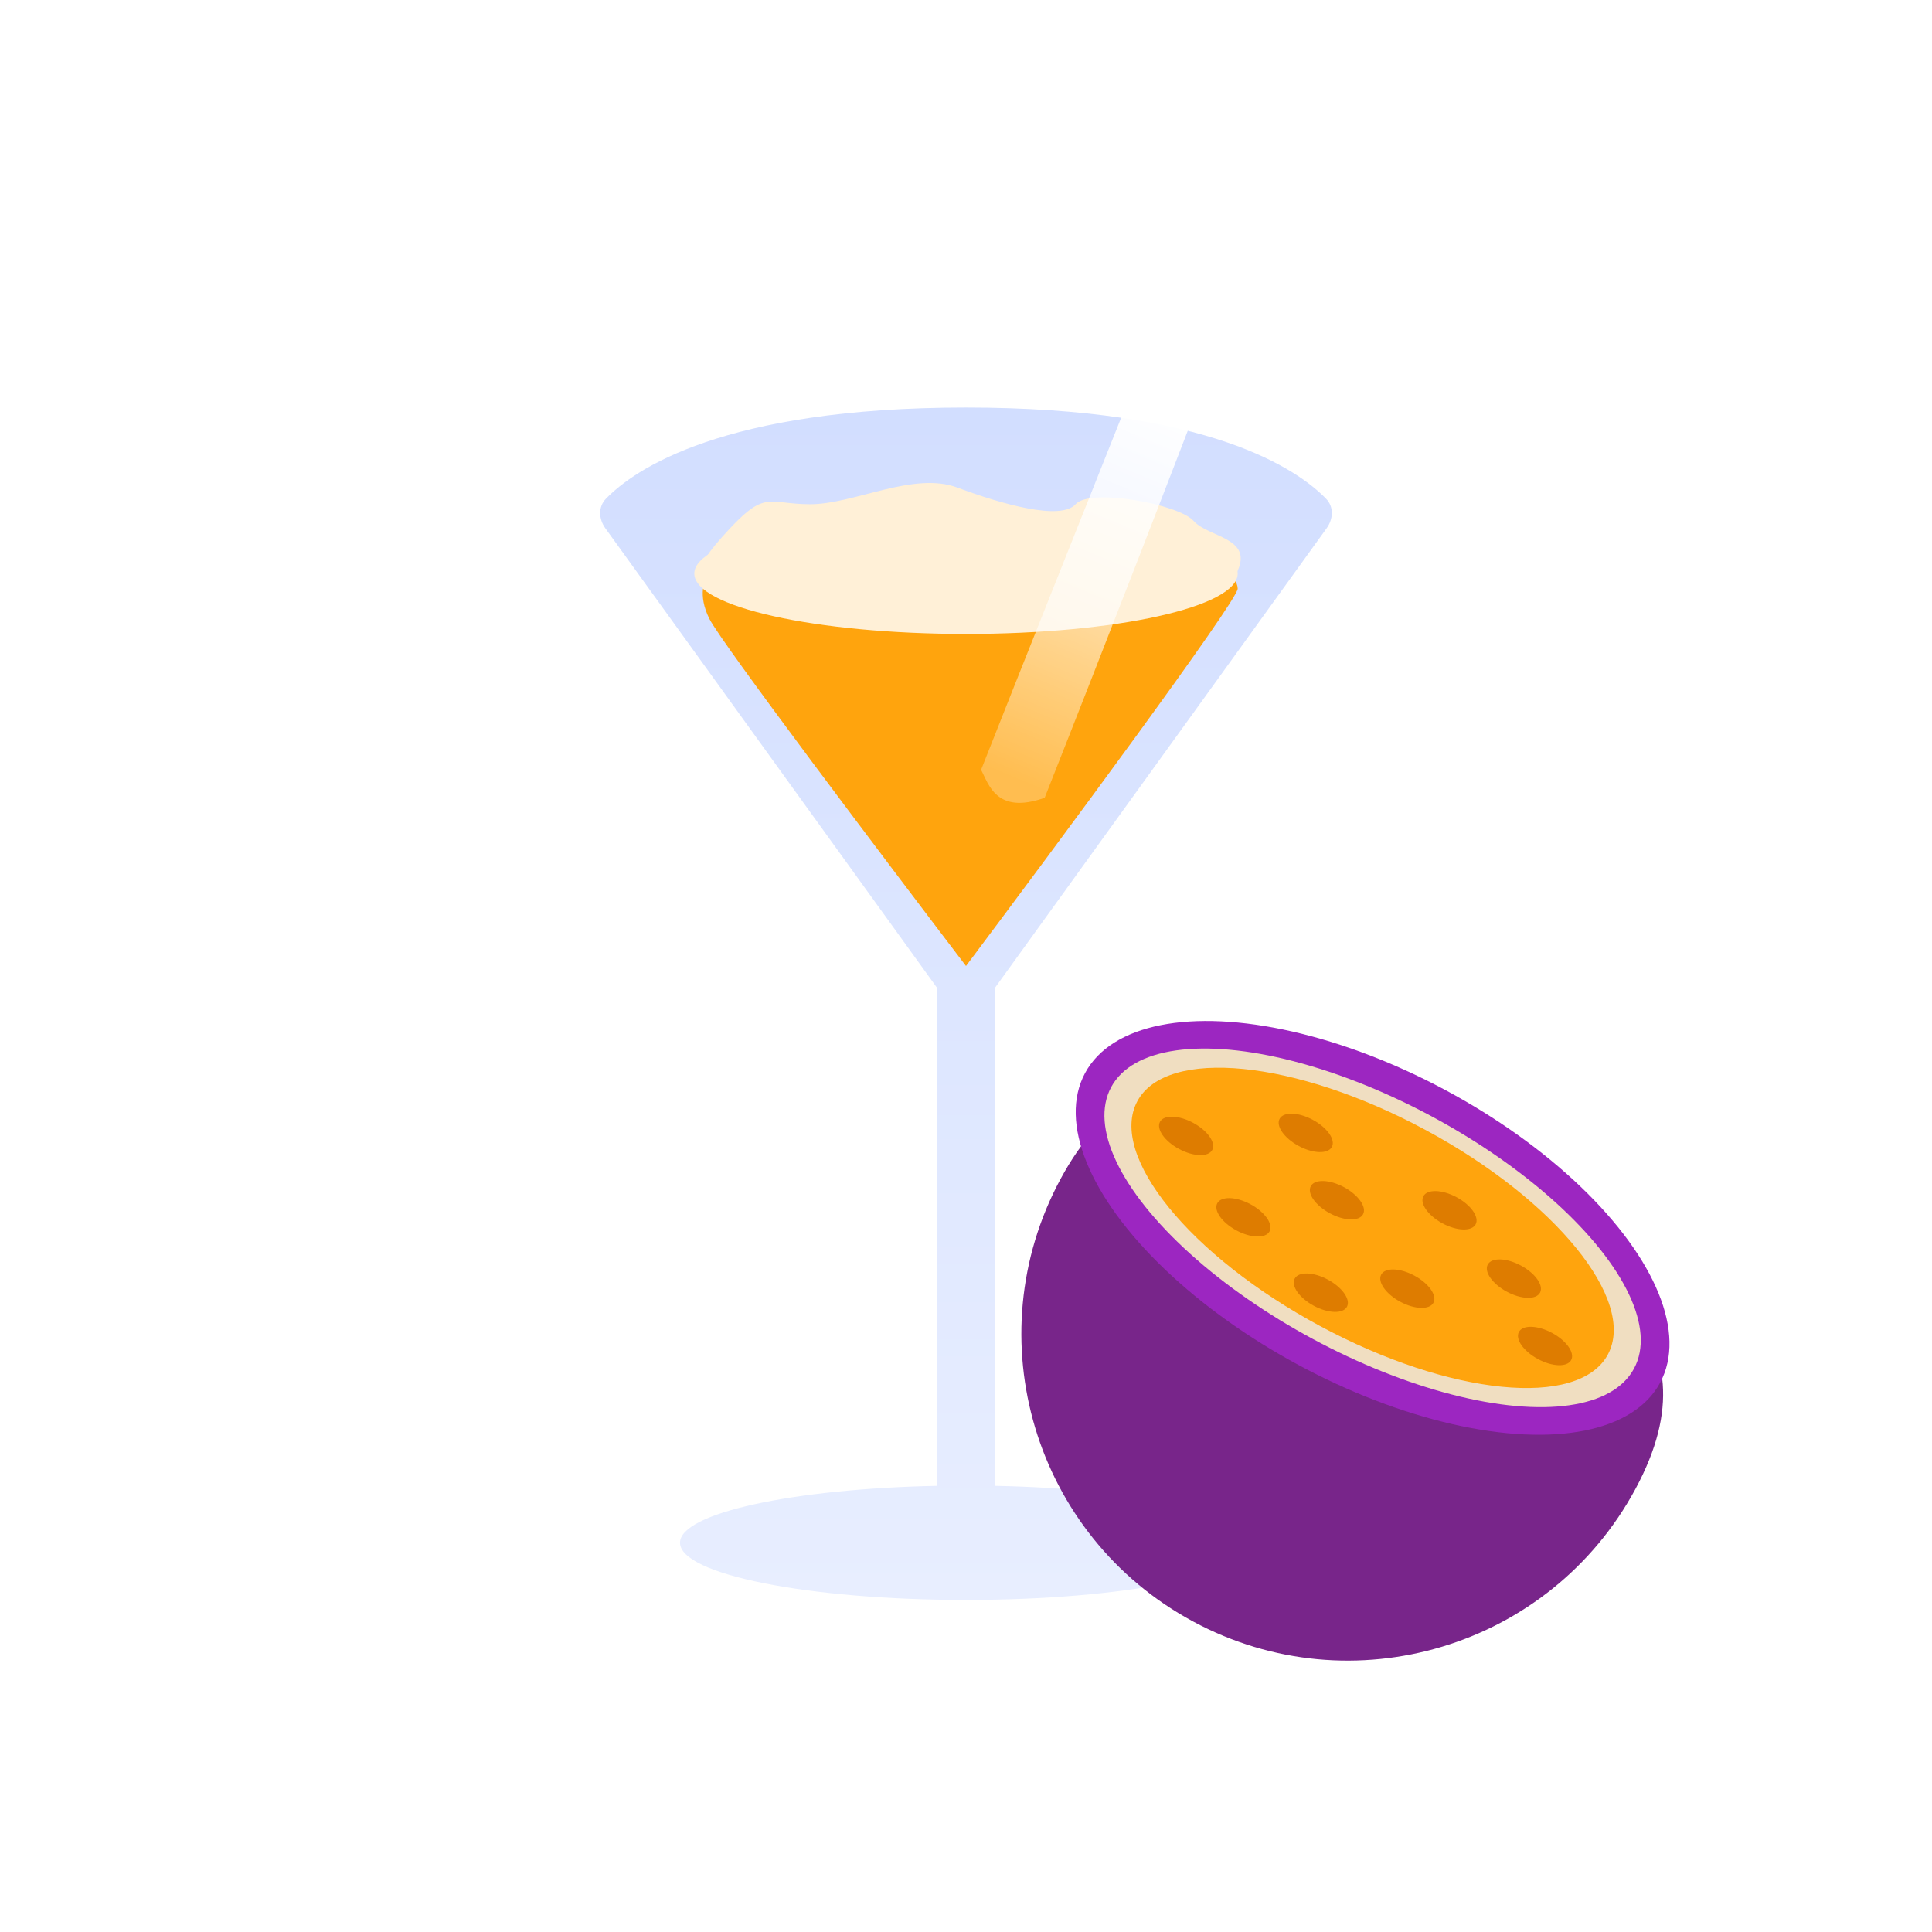 <svg xmlns="http://www.w3.org/2000/svg" fill="none" viewBox="0 0 64 64" height="64" width="64">
<path fill="url(#paint0_linear_3442_952)" d="M32 13.5C40.062 13.5 42.999 15.563 43.928 16.521C44.191 16.792 44.167 17.192 43.947 17.498L32.948 32.739V49.22C37.735 49.315 41.473 50.123 41.473 51.105C41.473 52.152 37.231 53 32 53C26.768 53 22.526 52.152 22.526 51.105C22.526 50.123 26.265 49.315 31.052 49.22V32.739L20.052 17.498C19.832 17.192 19.81 16.792 20.072 16.521C21.001 15.563 23.938 13.5 32 13.5Z"></path>
<g filter="url(#filter0_d_3442_952)">
<path fill="#78258A" d="M54.179 47.318C51.346 52.579 44.786 54.547 39.525 51.715C34.265 48.883 32.296 42.322 35.129 37.061C37.961 31.801 42.307 33.946 47.568 36.778C52.828 39.61 57.011 42.058 54.179 47.318Z"></path>
</g>
<ellipse fill="#9C26C1" transform="rotate(28.298 45.469 40.675)" ry="5.163" rx="10.818" cy="40.675" cx="45.469"></ellipse>
<ellipse fill="#F0DEC1" transform="rotate(28.298 45.469 40.674)" ry="4.18" rx="9.835" cy="40.674" cx="45.469"></ellipse>
<ellipse fill="#FFA40D" transform="rotate(28.298 45.469 40.675)" ry="3.688" rx="8.851" cy="40.675" cx="45.469"></ellipse>
<ellipse fill="#DE7C00" transform="rotate(28.298 39.291 37.628)" ry="0.492" rx="0.983" cy="37.628" cx="39.291"></ellipse>
<ellipse fill="#DE7C00" transform="rotate(28.298 41.19 40.325)" ry="0.492" rx="0.983" cy="40.325" cx="41.19"></ellipse>
<ellipse fill="#DE7C00" transform="rotate(28.298 43.254 37.528)" ry="0.492" rx="0.983" cy="37.528" cx="43.254"></ellipse>
<ellipse fill="#DE7C00" transform="rotate(28.298 44.287 39.759)" ry="0.492" rx="0.983" cy="39.759" cx="44.287"></ellipse>
<ellipse fill="#DE7C00" transform="rotate(28.298 43.754 42.822)" ry="0.492" rx="0.983" cy="42.822" cx="43.754"></ellipse>
<ellipse fill="#DE7C00" transform="rotate(28.298 48.017 40.092)" ry="0.492" rx="0.983" cy="40.092" cx="48.017"></ellipse>
<ellipse fill="#DE7C00" transform="rotate(28.298 51.181 44.588)" ry="0.492" rx="0.983" cy="44.588" cx="51.181"></ellipse>
<ellipse fill="#DE7C00" transform="rotate(28.298 50.149 42.356)" ry="0.492" rx="0.983" cy="42.356" cx="50.149"></ellipse>
<ellipse fill="#DE7C00" transform="rotate(28.298 46.619 42.689)" ry="0.492" rx="0.983" cy="42.689" cx="46.619"></ellipse>
<path fill="#FFA40D" d="M41 19.5C41 19.9 35 28 32 32C29.333 28.5 23.9 21.3 23.5 20.5C23.1 19.7 23.333 19.167 23.5 19L40 18.5C40.333 18.667 41 19.1 41 19.5Z"></path>
<ellipse fill="#FFF0D7" ry="2" rx="9" cy="19" cx="32"></ellipse>
<path fill="#FFF0D7" d="M23.908 17.802C22.735 19.121 23.094 19.45 23.419 19.45L38.56 20C39.212 20 40.612 19.78 41.002 18.901C41.491 17.802 40.026 17.802 39.537 17.253C39.049 16.704 36.118 16.154 35.63 16.703C35.141 17.253 33.188 16.703 31.722 16.154C30.257 15.604 28.303 16.703 26.838 16.703C25.373 16.703 25.373 16.154 23.908 17.802Z"></path>
<path fill="url(#paint1_linear_3442_952)" d="M34.606 26.427C33 27 32.748 25.965 32.5 25.5C35.217 18.613 39.892 7.029 41 4C42 4 42.641 4.343 42.917 4.972C42.672 5.521 39.124 15.003 34.606 26.427Z"></path>
<defs>
<filter color-interpolation-filters="sRGB" filterUnits="userSpaceOnUse" height="23.164" width="25.259" y="33.846" x="31.834" id="filter0_d_3442_952">
<feFlood result="BackgroundImageFix" flood-opacity="0"></feFlood>
<feColorMatrix result="hardAlpha" values="0 0 0 0 0 0 0 0 0 0 0 0 0 0 0 0 0 0 127 0" type="matrix" in="SourceAlpha"></feColorMatrix>
<feOffset dy="2"></feOffset>
<feGaussianBlur stdDeviation="1"></feGaussianBlur>
<feComposite operator="out" in2="hardAlpha"></feComposite>
<feColorMatrix values="0 0 0 0 0 0 0 0 0 0 0 0 0 0 0 0 0 0 0.25 0" type="matrix"></feColorMatrix>
<feBlend result="effect1_dropShadow_3442_952" in2="BackgroundImageFix" mode="normal"></feBlend>
<feBlend result="shape" in2="effect1_dropShadow_3442_952" in="SourceGraphic" mode="normal"></feBlend>
</filter>
<linearGradient gradientUnits="userSpaceOnUse" y2="53" x2="32" y1="13.5" x1="32" id="paint0_linear_3442_952">
<stop stop-color="#D2DEFF"></stop>
<stop stop-color="#E8EEFF" offset="1"></stop>
</linearGradient>
<linearGradient gradientUnits="userSpaceOnUse" y2="25.5" x2="33" y1="5" x1="41.5" id="paint1_linear_3442_952">
<stop stop-color="white" offset="0.394"></stop>
<stop stop-opacity="0.28" stop-color="white" offset="1"></stop>
</linearGradient>
</defs>
</svg>

